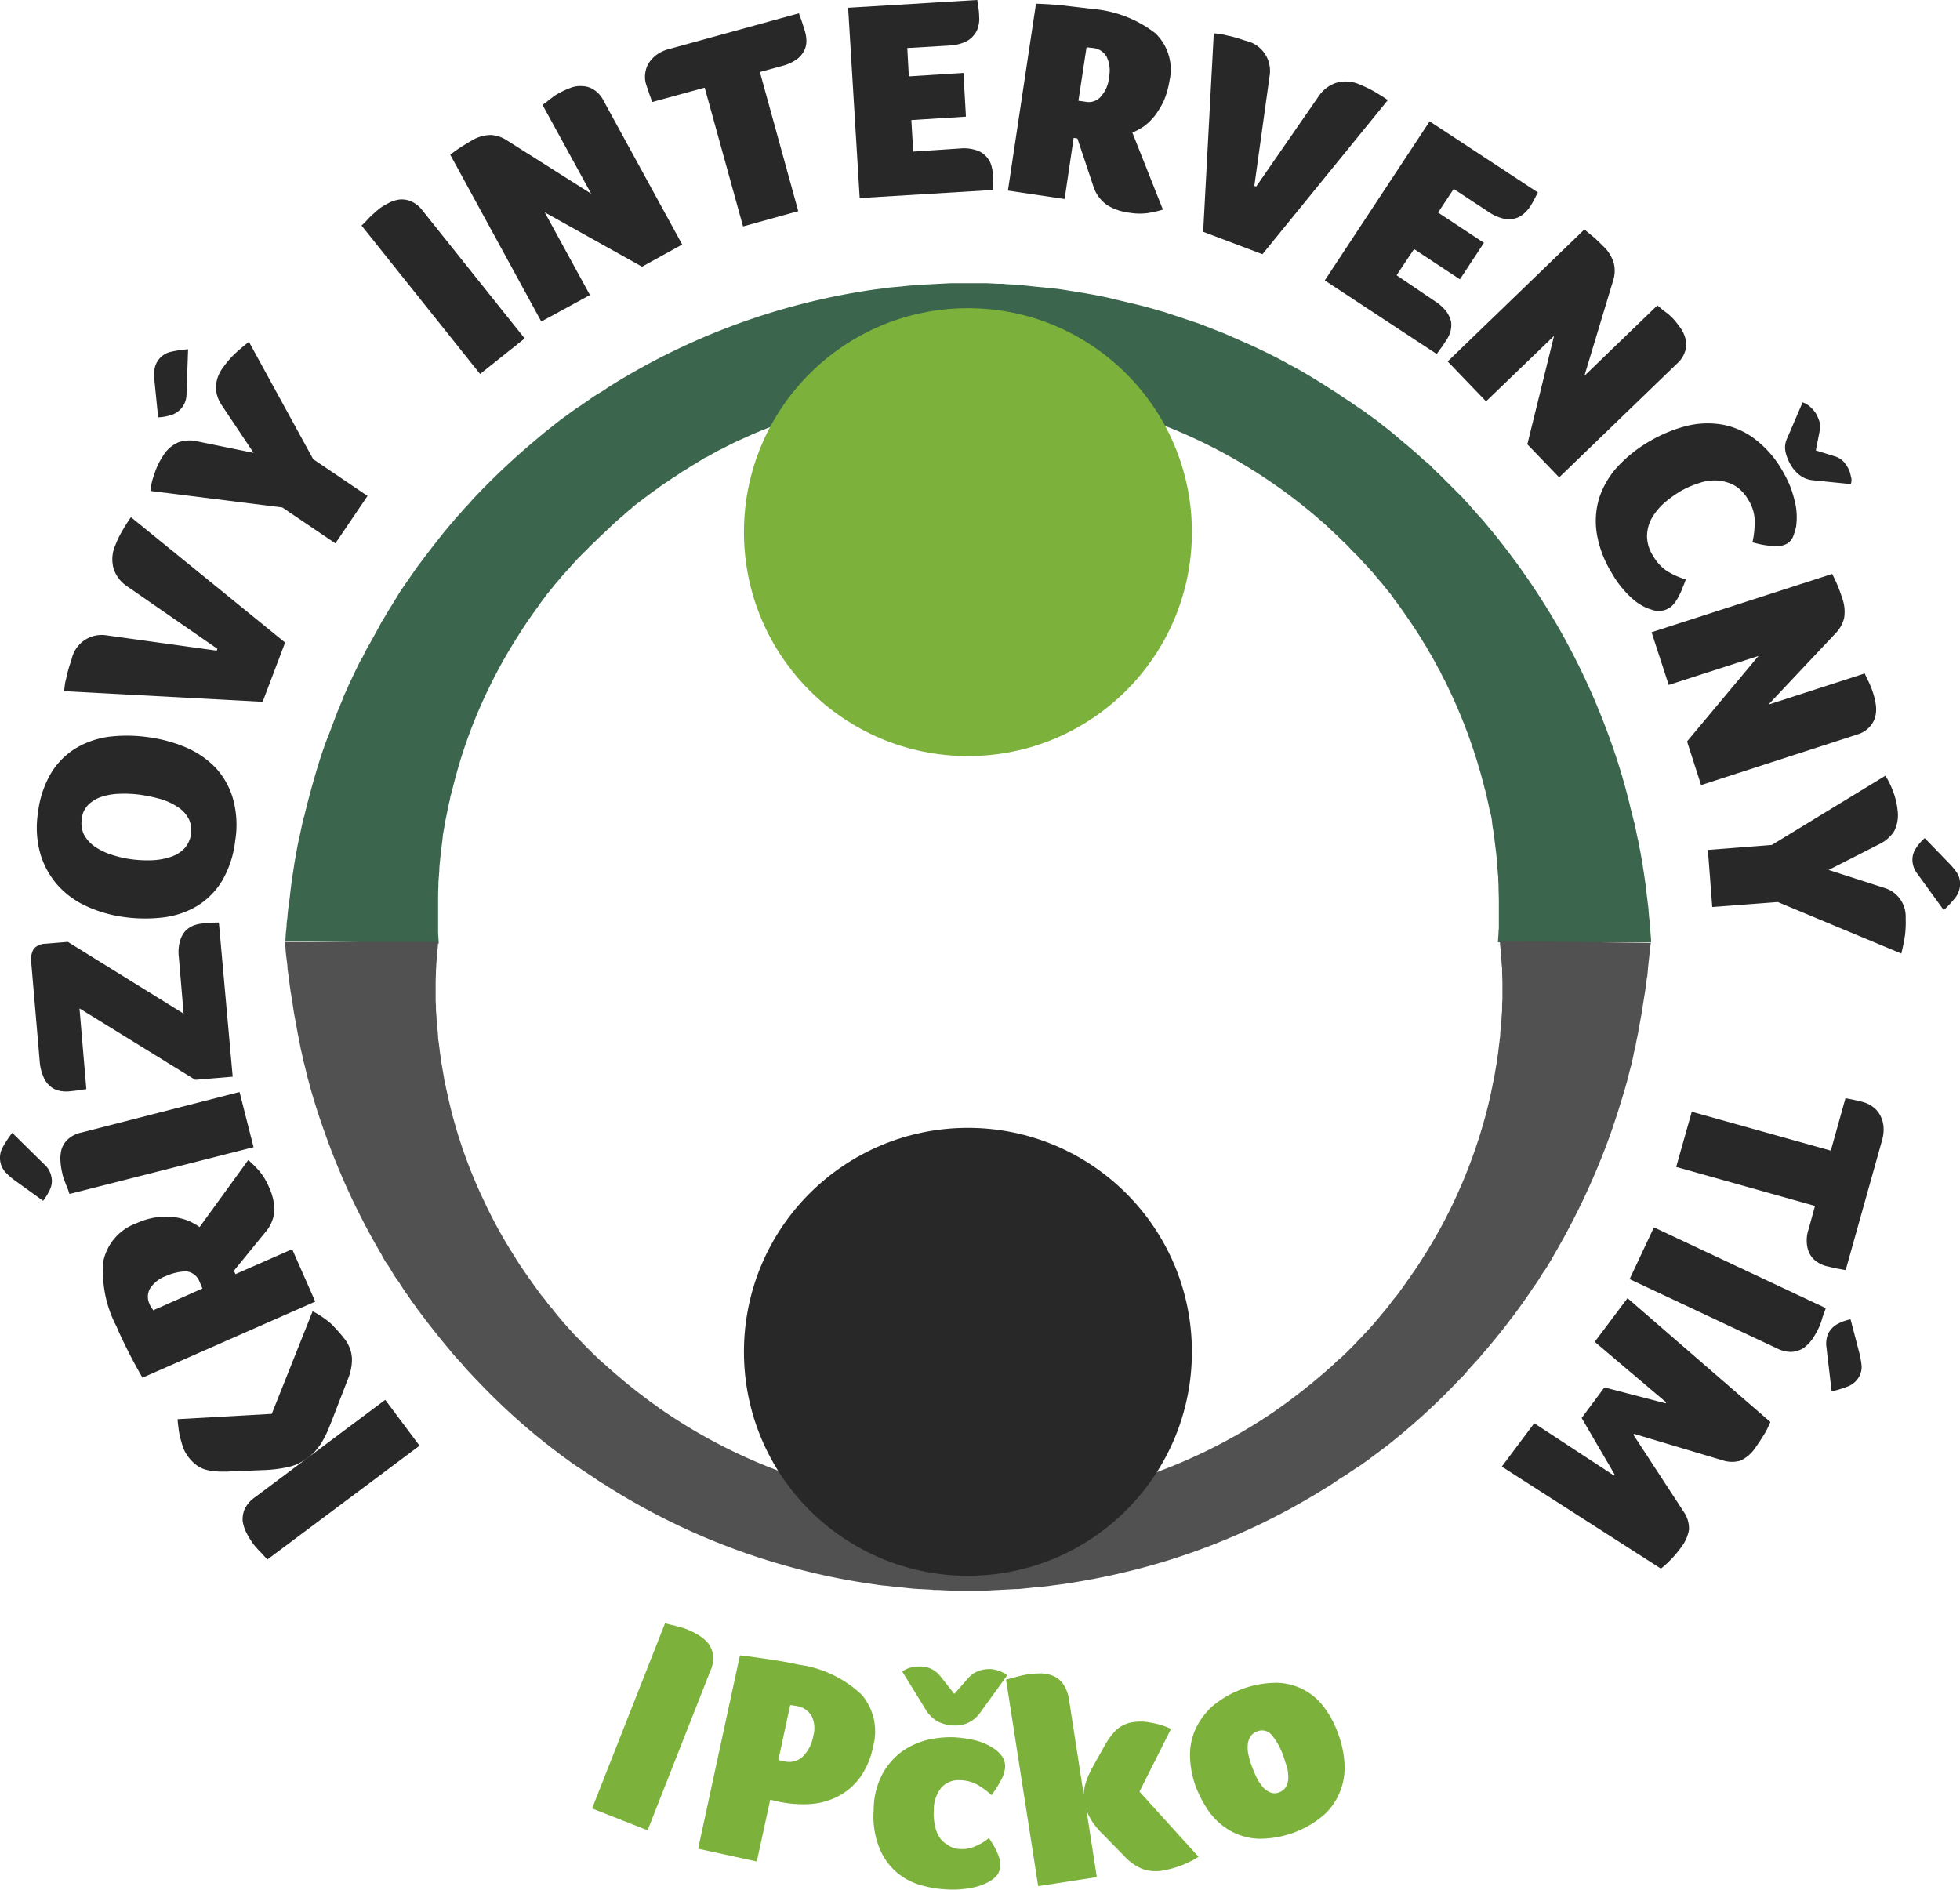 <?xml version="1.0" encoding="UTF-8"?> <svg xmlns="http://www.w3.org/2000/svg" width="82.968" height="80" viewBox="0 0 82.968 80"><g transform="translate(-435.804 -447.1)"><g transform="translate(447.872 459.077)"><g transform="translate(0 0)"><path d="M527.3,565.663s0-.079.013-.224a2.423,2.423,0,0,1,.026-.277c0-.053.013-.119.013-.185a1.8,1.8,0,0,1,.026-.251c.013-.092.013-.185.026-.277,0-.053.013-.092.013-.145a107.153,107.153,0,0,1,.026-.158c.026-.2.053-.423.079-.66s.066-.489.106-.766c.026-.132.04-.277.066-.423.013-.066.026-.145.04-.224s.026-.145.04-.224c.026-.145.053-.3.092-.462s.066-.317.106-.489c.013-.079.04-.172.053-.251s.04-.172.066-.251.04-.172.066-.264.04-.172.066-.264c.185-.713.4-1.492.673-2.3.04-.106.066-.2.106-.3s.079-.211.119-.3l.119-.317.119-.317.119-.317c.04-.106.092-.211.132-.317s.092-.211.132-.33.092-.211.145-.33.092-.224.145-.33.106-.224.158-.33.106-.224.159-.33.106-.224.172-.33.119-.224.172-.33.119-.224.185-.33c.119-.224.251-.449.37-.673.026-.053.066-.119.092-.172s.066-.119.106-.172c.066-.119.132-.224.2-.343s.145-.224.211-.343.145-.224.211-.343.145-.224.224-.343c.04-.053.079-.119.119-.172s.079-.119.119-.172c.079-.119.158-.224.238-.343s.159-.224.251-.343c.33-.449.687-.9,1.043-1.347.092-.106.185-.224.277-.33a1.969,1.969,0,0,0,.145-.172c.053-.053.092-.106.145-.158l.29-.33c.106-.106.2-.211.3-.33a30.128,30.128,0,0,1,2.654-2.509c.238-.2.475-.4.726-.594l.37-.291c.132-.092.251-.185.383-.277.066-.053.132-.092.2-.145s.132-.092.2-.132l.4-.277c.132-.092.264-.185.4-.264s.277-.172.409-.264a28.8,28.8,0,0,1,11.211-4.133c.172-.026.343-.04.5-.066s.343-.04.515-.053c.079-.013.172-.013.251-.026l.251-.026.515-.04.515-.026c.079,0,.172-.013.251-.013l.251-.013.251-.013h1.505l.264.013.264.013h.132a.45.45,0,0,1,.132.013l.515.026a1.621,1.621,0,0,1,.251.026l.251.026.251.026c.079.013.172.013.251.026.172.013.343.04.515.053s.343.04.5.066c.673.106,1.347.211,2.007.37s1.32.3,1.968.5l.238.066.238.079.475.159.475.158.238.079.238.092.238.092c.079.026.158.066.238.092.159.066.317.119.462.185l.911.4c.3.132.594.277.9.423.145.079.29.145.436.224.079.04.145.079.224.119s.145.079.211.119c.581.3,1.136.647,1.677.99.132.092.277.172.409.264s.264.185.4.264l.4.277c.066.04.132.092.2.132a1.893,1.893,0,0,1,.2.145c.132.092.251.185.383.277a2.251,2.251,0,0,1,.185.145l.185.145c.251.185.489.4.726.594.119.106.238.2.357.3a1.669,1.669,0,0,0,.172.145c.053.053.119.106.172.158.119.106.224.211.343.3s.224.211.33.317a2.024,2.024,0,0,0,.172.159l.158.158.317.317.317.317.159.159a1.584,1.584,0,0,1,.145.158c.106.106.2.211.3.33l.291.33c.053.053.092.106.145.159a1.989,1.989,0,0,1,.145.172c.092.106.185.224.277.33.37.449.713.9,1.043,1.347a30.643,30.643,0,0,1,1.769,2.72,29.864,29.864,0,0,1,2.351,5.2c.277.805.5,1.585.673,2.3.026.092.04.185.066.264s.04.172.066.264.04.172.066.251.04.172.053.251c.04.172.066.33.106.489s.053.317.092.462c.013.079.026.145.04.224s.026.145.04.224c.026.145.04.29.066.423.04.277.079.528.106.766s.053.462.079.66a2.375,2.375,0,0,1,.026.29c.013.092.013.185.026.264s.013.158.026.238.013.145.013.2c.013.132.013.238.026.317.013.172.013.264.013.264h-6.484s0-.066.013-.2c0-.066.013-.145.013-.251,0-.053.013-.106.013-.158v-1.149c0-.185-.013-.4-.013-.607,0-.106-.013-.224-.013-.33a.754.754,0,0,0-.013-.172c0-.053-.013-.119-.013-.185a3.469,3.469,0,0,1-.026-.37l-.04-.4c-.013-.066-.013-.132-.026-.2s-.013-.132-.026-.211-.013-.145-.026-.211-.013-.145-.026-.211c-.026-.145-.053-.291-.066-.449s-.053-.3-.092-.462-.066-.317-.106-.475c-.013-.079-.04-.159-.053-.238s-.04-.158-.066-.251a22.2,22.2,0,0,0-1.571-4.318c-.026-.053-.04-.092-.066-.145s-.053-.092-.079-.145c-.053-.092-.092-.185-.145-.291s-.106-.185-.159-.291-.106-.2-.158-.29a3.336,3.336,0,0,0-.172-.291c-.026-.053-.053-.092-.079-.145a.893.893,0,0,0-.092-.145c-.053-.092-.119-.2-.172-.29s-.119-.185-.185-.291q-.376-.574-.792-1.149c-.066-.092-.145-.185-.211-.29-.04-.053-.066-.092-.106-.145s-.079-.092-.119-.145c-.079-.092-.145-.185-.224-.277l-.238-.277c-.04-.053-.079-.092-.119-.145a1.187,1.187,0,0,0-.119-.132c-.079-.092-.159-.185-.251-.277s-.172-.185-.251-.277a1.247,1.247,0,0,0-.132-.132l-.132-.132c-.092-.092-.172-.185-.264-.277s-.185-.172-.277-.264l-.132-.132c-.053-.04-.092-.092-.145-.132-.092-.092-.185-.172-.277-.264a22.692,22.692,0,0,0-2.482-1.941,22.268,22.268,0,0,0-5.942-2.852c-.541-.172-1.083-.317-1.637-.436-.145-.026-.277-.066-.423-.092l-.423-.079-.423-.079c-.145-.026-.277-.053-.423-.066-.568-.092-1.136-.145-1.7-.2l-.436-.026h-.211l-.211-.013-.211-.013h-1.307l-.211.013-.211.013a1.138,1.138,0,0,0-.211.013l-.436.026c-.066,0-.145.013-.211.013l-.211.026-.211.013c-.066.013-.145.013-.211.026-.145.013-.291.04-.423.053s-.277.04-.423.066-.277.04-.423.066-.277.04-.423.079l-.423.079c-.145.026-.277.066-.423.092-.555.132-1.1.277-1.637.436l-.2.066-.2.066c-.132.04-.264.092-.4.132s-.264.092-.4.145l-.2.079-.2.079-.2.079-.2.079c-.132.053-.251.106-.383.158-.251.119-.5.224-.753.343s-.489.251-.74.37l-.357.2a1.21,1.21,0,0,1-.185.092l-.172.106-.172.106c-.053.04-.119.066-.172.106-.119.066-.224.145-.343.211s-.224.145-.343.224a1.2,1.2,0,0,1-.172.106,1.927,1.927,0,0,1-.172.119c-.106.079-.224.145-.33.224s-.211.159-.33.238l-.317.238-.158.119-.158.119a2.785,2.785,0,0,0-.3.251,1.406,1.406,0,0,0-.145.119.693.693,0,0,0-.145.132c-.2.158-.4.343-.581.515-.092.092-.185.172-.277.264-.053.04-.092.092-.145.132l-.132.132c-.092.092-.185.172-.277.264s-.172.185-.264.264l-.132.132a1.242,1.242,0,0,1-.132.132c-.079.092-.172.185-.251.277s-.158.185-.251.277a1.192,1.192,0,0,1-.119.132c-.04.053-.079.092-.119.145l-.238.277c-.079.092-.145.185-.224.277-.04.053-.079.092-.119.145s-.066.092-.106.145c-.066.092-.145.185-.211.291-.277.383-.555.766-.792,1.149a21.533,21.533,0,0,0-1.307,2.3,21.087,21.087,0,0,0-1.571,4.318c-.026.079-.04.158-.066.251a1.539,1.539,0,0,0-.053.238c-.04.158-.079.317-.106.475s-.066.3-.092.462-.053.3-.079.449a1.158,1.158,0,0,0-.026.211c-.013.066-.013.145-.026.211s-.013.132-.026.211-.013.132-.026.2l-.04.4c-.013.132-.026.251-.026.37,0,.066-.013.119-.013.185s-.013.119-.013.172a2.863,2.863,0,0,0-.013.33c-.013.211-.013.423-.013.607v1.294c0,.119.013.211.013.277.013.158.013.238.013.238Z" transform="translate(-527.287 -537.8)" fill="#3b664d"></path><path d="M585.011,748.879s-.04.33-.106.951c-.013.092-.013.185-.026.277,0,.053-.013.092-.013.145a.168.168,0,0,1-.013.079c0,.026-.013.053-.013.079-.026.2-.053.423-.092.66s-.079.489-.119.766c-.026.132-.053.277-.079.423-.013.066-.026.145-.04.224s-.026.145-.04.224c-.026.145-.066.3-.092.462s-.079.317-.106.489c-.013.079-.04.172-.053.251s-.04.172-.066.251c-.04.172-.092.343-.132.528-.2.713-.436,1.479-.713,2.271a30.43,30.43,0,0,1-2.4,5.137c-.026.053-.066.106-.092.172a1.972,1.972,0,0,0-.106.172c-.066.106-.132.224-.211.33s-.145.224-.211.33-.145.224-.224.33-.145.224-.224.33a2824.912,2824.912,0,0,0-.238.343c-.079.106-.158.224-.238.33s-.158.224-.251.33c-.33.449-.687.885-1.056,1.32-.092.106-.185.211-.277.33-.053.053-.092.106-.145.159s-.092.106-.145.158c-.092.106-.2.211-.29.33s-.2.211-.3.317a27.653,27.653,0,0,1-2.641,2.456c-.238.2-.475.383-.726.568-.119.092-.251.185-.37.277s-.251.185-.383.277a1.717,1.717,0,0,1-.2.132c-.066.04-.132.092-.2.132-.132.092-.264.185-.4.264s-.264.172-.4.264-.264.172-.4.251a28.51,28.51,0,0,1-7.131,3.182,30.01,30.01,0,0,1-3.922.845c-.172.026-.33.04-.5.066s-.33.04-.5.053c-.079.013-.172.013-.251.026l-.251.026-.251.026a1.594,1.594,0,0,1-.251.013l-.5.026c-.079,0-.172.013-.251.013l-.251.013-.251.013h-1.492l-.264-.013-.264-.013h-.132a.494.494,0,0,1-.132-.013l-.5-.026c-.079,0-.172-.013-.251-.013l-.251-.026-.251-.026c-.079-.013-.172-.013-.251-.026-.172-.013-.33-.04-.5-.053s-.33-.04-.5-.066a28,28,0,0,1-3.922-.845A28.509,28.509,0,0,1,541.025,772c-.132-.079-.264-.172-.4-.251s-.264-.172-.4-.264-.264-.172-.4-.264c-.066-.04-.132-.092-.2-.132s-.132-.092-.2-.132c-.132-.092-.251-.185-.383-.277s-.251-.185-.37-.277c-.251-.185-.489-.383-.726-.568a27.653,27.653,0,0,1-2.641-2.456c-.106-.106-.2-.211-.3-.317s-.2-.211-.291-.33c-.053-.053-.092-.106-.145-.158s-.092-.106-.145-.159c-.092-.106-.185-.211-.277-.33-.37-.436-.726-.885-1.056-1.32-.079-.106-.172-.224-.251-.33s-.158-.224-.238-.33a1.925,1.925,0,0,1-.119-.172c-.04-.053-.079-.119-.119-.172-.079-.106-.158-.224-.224-.33s-.145-.224-.224-.33-.145-.224-.211-.33a2.815,2.815,0,0,0-.211-.33,1.948,1.948,0,0,1-.106-.172.712.712,0,0,1-.092-.172,29.431,29.431,0,0,1-2.4-5.137c-.29-.805-.528-1.558-.713-2.271-.053-.172-.092-.357-.132-.528-.026-.092-.04-.172-.066-.251s-.04-.172-.053-.251c-.04-.172-.079-.33-.106-.489s-.066-.317-.092-.462c-.013-.079-.026-.145-.04-.224s-.026-.145-.04-.224c-.026-.145-.053-.277-.079-.423-.04-.277-.079-.528-.119-.766s-.066-.462-.092-.66c-.013-.106-.026-.2-.04-.291a1.978,1.978,0,0,1-.026-.264c-.013-.158-.04-.317-.053-.436s-.026-.238-.026-.317c-.013-.172-.026-.264-.026-.264h6.484s0,.066-.013.2a2.319,2.319,0,0,1-.026.251c0,.053-.013.106-.013.158s-.013.119-.013.185-.013.132-.013.211-.013.145-.013.224c0,.158-.013.33-.013.528v.607a2.765,2.765,0,0,0,.013.33v.172c0,.066.013.119.013.185.013.119.013.251.026.383l.04.4c0,.066.013.132.013.211s.013.132.026.211.013.145.026.211.013.145.026.224c.026.145.04.291.066.449s.053.3.079.462l.04.238a1.53,1.53,0,0,0,.053.238,2.14,2.14,0,0,0,.053.251c.013.079.04.172.053.251a20.69,20.69,0,0,0,1.519,4.384,19.872,19.872,0,0,0,1.294,2.351c.238.4.515.779.792,1.175.066.092.145.2.211.29.04.053.066.092.106.145s.079.092.119.145c.079.092.145.2.224.291s.158.185.238.291c.04.053.079.092.119.145s.079.092.119.145c.079.092.159.185.251.291s.172.185.251.277a1.317,1.317,0,0,0,.132.145l.132.132c.092.092.172.185.264.277l.277.277.132.132c.053.04.092.092.145.132a2.763,2.763,0,0,0,.291.264,23.779,23.779,0,0,0,2.509,1.994,22.851,22.851,0,0,0,6.035,2.931c.541.172,1.109.317,1.664.449s1.136.238,1.717.33c.145.026.29.04.436.066s.291.04.436.053c.066.013.145.013.211.026l.224.026.224.026c.079,0,.145.013.224.013l.436.026a.257.257,0,0,1,.106.013h.106l.211.013.211.013h.224l.449.013h.66l.224-.013.224-.013a1.284,1.284,0,0,0,.224-.013l.436-.026c.079,0,.145-.013.224-.013l.224-.026.224-.026c.079-.013.145-.013.211-.026.145-.013.291-.04.436-.053s.291-.04.436-.066c.581-.092,1.149-.2,1.717-.33s1.122-.277,1.664-.449a22.851,22.851,0,0,0,6.035-2.931,25.21,25.21,0,0,0,2.509-1.994,2.763,2.763,0,0,1,.291-.264c.053-.04.092-.092.145-.132l.132-.132.277-.277c.092-.092.172-.185.264-.277l.132-.132a1.322,1.322,0,0,1,.132-.145c.079-.092.172-.185.251-.277s.158-.185.251-.291c.04-.053.079-.092.119-.145s.079-.092.119-.145c.079-.092.158-.185.238-.291s.145-.2.224-.291c.04-.053.079-.092.119-.145s.066-.092.106-.145c.066-.092.145-.2.211-.291.277-.4.555-.779.792-1.175a20.771,20.771,0,0,0,1.294-2.35,21.733,21.733,0,0,0,1.519-4.384c.013-.079.04-.172.053-.251s.04-.172.053-.251a1.538,1.538,0,0,1,.053-.238l.04-.238c.026-.158.053-.317.079-.462s.04-.3.066-.449c.013-.079.013-.145.026-.224s.013-.145.026-.211.013-.145.026-.211.013-.132.013-.211l.04-.4c.013-.132.013-.251.026-.383,0-.066.013-.119.013-.185v-.172c0-.119.013-.224.013-.33v-.607c0-.185-.013-.37-.013-.528v-.106a.291.291,0,0,0-.013-.106c0-.066-.013-.132-.013-.2s-.013-.119-.013-.172v-.092a.225.225,0,0,0-.013-.092c-.013-.119-.013-.211-.026-.277-.013-.158-.013-.238-.013-.238Z" transform="translate(-527.2 -720.938)" fill="#515151"></path><circle cx="9.481" cy="9.481" r="9.481" transform="translate(19.424 1.07)" fill="#7cb23c"></circle><circle cx="9.481" cy="9.481" r="9.481" transform="translate(19.424 35.772)" fill="#282828"></circle></g></g><g transform="translate(435.804 447.1)"><path d="M499.236,872.122c-.079.2-.145.37-.211.515a4.277,4.277,0,0,1-.224.423,2.494,2.494,0,0,1-.264.357,3.065,3.065,0,0,1-.37.317,2.011,2.011,0,0,1-.819.37,5.65,5.65,0,0,1-1,.119l-1.585.066c-.172,0-.33,0-.475-.013a2.178,2.178,0,0,1-.423-.079,1.179,1.179,0,0,1-.383-.2,1.774,1.774,0,0,1-.343-.357,1.53,1.53,0,0,1-.238-.489,4.939,4.939,0,0,1-.132-.515c-.026-.185-.053-.383-.066-.568l3.988-.224,1.73-4.344a3.869,3.869,0,0,1,.766.515,6.475,6.475,0,0,1,.568.634,1.458,1.458,0,0,1,.33.845,2.147,2.147,0,0,1-.132.779Zm2.258-.872,1.453,1.941-6.444,4.82c-.079-.092-.158-.172-.238-.264-.066-.066-.145-.145-.211-.224a2.016,2.016,0,0,1-.172-.211,3.465,3.465,0,0,1-.264-.436,1.63,1.63,0,0,1-.158-.489,1.114,1.114,0,0,1,.079-.5,1.246,1.246,0,0,1,.409-.489Z" transform="translate(-485.187 -811.987)" fill="#282828"></path><path d="M470.115,821.681a3.12,3.12,0,0,1,.832-.251,2.8,2.8,0,0,1,.739-.013,2.477,2.477,0,0,1,.634.158,2.647,2.647,0,0,1,.475.264l2.06-2.839a5.076,5.076,0,0,1,.462.462,2.672,2.672,0,0,1,.409.673,2.5,2.5,0,0,1,.238.964,1.539,1.539,0,0,1-.317.872l-1.4,1.717.066.145,2.4-1.056.977,2.218-7.315,3.222c-.211-.37-.423-.753-.621-1.149s-.357-.726-.475-1.017a4.976,4.976,0,0,1-.555-2.786A2.182,2.182,0,0,1,470.115,821.681Zm1.254,2.232a1.358,1.358,0,0,0-.673.528.714.714,0,0,0-.013.673.213.213,0,0,0,.053.092l.04.079a.277.277,0,0,1,.053.079l2.086-.924-.119-.277a.679.679,0,0,0-.581-.449A2.306,2.306,0,0,0,471.37,823.912Z" transform="translate(-464.345 -769.891)" fill="#282828"></path><path d="M437.678,800.264a.9.9,0,0,1,.29.475.833.833,0,0,1-.04.568,2.419,2.419,0,0,1-.3.5l-1.281-.924a3.3,3.3,0,0,1-.317-.291.882.882,0,0,1-.2-.383.92.92,0,0,1,.092-.673,4.8,4.8,0,0,1,.4-.607Zm8.266-3.064.594,2.337-7.791,1.981c-.04-.119-.079-.224-.119-.33a2.384,2.384,0,0,1-.106-.277,1.18,1.18,0,0,1-.079-.264,2.852,2.852,0,0,1-.079-.5,1.583,1.583,0,0,1,.04-.5.949.949,0,0,1,.264-.436,1.213,1.213,0,0,1,.568-.291Z" transform="translate(-435.804 -750.97)" fill="#282828"></path><path d="M454.364,749.423l-1.585.132-4.9-3.024.29,3.42c-.132.013-.251.04-.37.053s-.224.026-.37.04a1.337,1.337,0,0,1-.4-.026.863.863,0,0,1-.383-.185,1.032,1.032,0,0,1-.291-.4,2.022,2.022,0,0,1-.158-.634l-.357-4.173a.906.906,0,0,1,.106-.621.678.678,0,0,1,.489-.211l.951-.079,4.9,3.037-.2-2.377a1.772,1.772,0,0,1,.04-.673,1.126,1.126,0,0,1,.224-.436,1,1,0,0,1,.343-.238,1.437,1.437,0,0,1,.4-.092c.132-.013.251-.013.343-.026s.211-.013.343-.013Z" transform="translate(-444.514 -703.84)" fill="#282828"></path><path d="M452.312,683a6.248,6.248,0,0,1,1.624.436,3.852,3.852,0,0,1,1.254.858,3.242,3.242,0,0,1,.74,1.32,4.138,4.138,0,0,1,.092,1.783,4.322,4.322,0,0,1-.555,1.69,3.194,3.194,0,0,1-1.043,1.056,3.66,3.66,0,0,1-1.426.489,6.5,6.5,0,0,1-1.677-.013,5.546,5.546,0,0,1-1.571-.449,3.666,3.666,0,0,1-1.228-.885,3.5,3.5,0,0,1-.74-1.32,4.079,4.079,0,0,1-.106-1.769,4.268,4.268,0,0,1,.541-1.651,3.158,3.158,0,0,1,1.03-1.056,3.69,3.69,0,0,1,1.4-.5A6.4,6.4,0,0,1,452.312,683ZM452,685.441a5.016,5.016,0,0,0-.885-.04,2.646,2.646,0,0,0-.766.132,1.466,1.466,0,0,0-.555.343.953.953,0,0,0-.264.581,1.14,1.14,0,0,0,.092.673,1.47,1.47,0,0,0,.449.5,2.662,2.662,0,0,0,.7.343,4.518,4.518,0,0,0,.858.2,5.171,5.171,0,0,0,.9.04,2.819,2.819,0,0,0,.779-.145,1.391,1.391,0,0,0,.568-.357,1.128,1.128,0,0,0,.277-.607,1.1,1.1,0,0,0-.106-.66,1.353,1.353,0,0,0-.462-.489,2.731,2.731,0,0,0-.713-.33A7.183,7.183,0,0,0,452,685.441Z" transform="translate(-446.067 -651.795)" fill="#282828"></path><path d="M465.749,618.208l-.951,2.509-8.4-.449c0-.066.013-.145.026-.264s.053-.238.079-.37.066-.264.106-.4.079-.238.106-.33a1.3,1.3,0,0,1,1.479-1l4.661.647.026-.079-3.816-2.641a1.435,1.435,0,0,1-.568-.726,1.453,1.453,0,0,1,.066-1.017,3.87,3.87,0,0,1,.277-.581c.106-.185.238-.4.383-.607Z" transform="translate(-453.68 -591.006)" fill="#282828"></path><path d="M490.893,561.665l2.3,1.558-1.36,2.007-2.245-1.519-5.586-.7a3.06,3.06,0,0,1,.185-.766,3.027,3.027,0,0,1,.33-.687,1.431,1.431,0,0,1,.673-.607,1.446,1.446,0,0,1,.792-.04l2.39.489-1.36-2.034a1.438,1.438,0,0,1-.238-.726,1.475,1.475,0,0,1,.317-.872,4.053,4.053,0,0,1,.462-.541,8.139,8.139,0,0,1,.621-.528Zm-5.361-2.76a.927.927,0,0,1-.621.885,2.151,2.151,0,0,1-.581.106l-.158-1.571a2.262,2.262,0,0,1,0-.423.848.848,0,0,1,.145-.4.871.871,0,0,1,.568-.383,4.42,4.42,0,0,1,.713-.106Z" transform="translate(-477.636 -542.227)" fill="#282828"></path><path d="M558.606,516.91l-1.888,1.505L551.7,512.13a2.249,2.249,0,0,0,.251-.251c.066-.066.132-.145.211-.211s.145-.132.211-.185a1.951,1.951,0,0,1,.423-.277,1.381,1.381,0,0,1,.475-.172,1.014,1.014,0,0,1,.515.066,1.231,1.231,0,0,1,.5.4Z" transform="translate(-536.396 -502.582)" fill="#282828"></path><path d="M586.069,479.234l-2.06-3.763a1.756,1.756,0,0,0,.251-.185c.066-.053.145-.106.224-.172a2.3,2.3,0,0,1,.238-.145,3.744,3.744,0,0,1,.462-.211,1.113,1.113,0,0,1,.5-.079.955.955,0,0,1,.489.145,1.163,1.163,0,0,1,.423.475l3.328,6.087-1.7.938-4.12-2.3,1.915,3.5-2.06,1.122-3.856-7.065c.092-.066.211-.158.37-.264s.33-.211.515-.317a1.591,1.591,0,0,1,.845-.251,1.386,1.386,0,0,1,.687.238Z" transform="translate(-561.046 -471.034)" fill="#282828"></path><path d="M645.09,454.543l-2.218.607c-.053-.145-.106-.277-.145-.4s-.079-.224-.119-.357a1.032,1.032,0,0,1-.04-.409,1.191,1.191,0,0,1,.119-.423,1.461,1.461,0,0,1,.33-.383,1.556,1.556,0,0,1,.594-.277l5.467-1.505c.053.145.106.29.145.409s.079.251.119.383a1.393,1.393,0,0,1,.053.409.847.847,0,0,1-.106.4,1,1,0,0,1-.317.357,1.83,1.83,0,0,1-.581.264l-.964.264,1.624,5.889-2.337.647Z" transform="translate(-615.26 -450.832)" fill="#282828"></path><path d="M712.427,453.386a1.709,1.709,0,0,1,.673.066.95.95,0,0,1,.423.251,1.018,1.018,0,0,1,.224.357,2.041,2.041,0,0,1,.079.409,3.242,3.242,0,0,1,.013.33v.343l-5.652.343-.489-8.055,5.467-.33c.026.158.04.29.053.37a2.428,2.428,0,0,1,.026.343,1.083,1.083,0,0,1-.04.409.817.817,0,0,1-.185.37.981.981,0,0,1-.383.291,1.871,1.871,0,0,1-.634.145l-1.8.106.066,1.2,2.311-.145.106,1.849-2.311.145.079,1.334Z" transform="translate(-671.796 -447.1)" fill="#282828"></path><path d="M765.74,451.562a3.749,3.749,0,0,1-.238.845,3.67,3.67,0,0,1-.383.634,2.452,2.452,0,0,1-.462.449,2.56,2.56,0,0,1-.489.264l1.294,3.262a4.454,4.454,0,0,1-.634.145,2.6,2.6,0,0,1-.779-.013,2.294,2.294,0,0,1-.938-.317,1.545,1.545,0,0,1-.568-.726l-.7-2.1-.159-.026-.383,2.588-2.4-.357,1.188-7.91c.423.013.858.04,1.294.092s.806.092,1.109.132a4.978,4.978,0,0,1,2.654,1.03A2.132,2.132,0,0,1,765.74,451.562Zm-2.562-.145a1.354,1.354,0,0,0-.092-.858.741.741,0,0,0-.568-.383c-.04,0-.079-.013-.106-.013a.225.225,0,0,1-.092-.013h-.092l-.343,2.258.29.04a.676.676,0,0,0,.687-.251A1.358,1.358,0,0,0,763.178,451.416Z" transform="translate(-716.235 -448.142)" fill="#282828"></path><path d="M824.009,467.149,821.5,466.2l.449-8.4c.066,0,.145.013.264.026s.238.053.37.079.264.066.4.106.238.079.33.106a1.3,1.3,0,0,1,1,1.479l-.647,4.661.079.026,2.641-3.816a1.435,1.435,0,0,1,.726-.568,1.454,1.454,0,0,1,1.017.066,5.8,5.8,0,0,1,.581.277c.185.106.4.238.607.383Z" transform="translate(-770.569 -456.387)" fill="#282828"></path><path d="M865.148,493.606a1.9,1.9,0,0,1,.5.449,1.2,1.2,0,0,1,.2.449,1.125,1.125,0,0,1-.04.423,1.385,1.385,0,0,1-.185.37c-.079.119-.132.211-.185.277s-.119.158-.2.277l-4.741-3.116L864.937,486l4.582,3.011c-.079.145-.132.251-.172.33s-.106.185-.172.29a1.516,1.516,0,0,1-.277.3.888.888,0,0,1-.37.185.964.964,0,0,1-.475,0,1.87,1.87,0,0,1-.594-.264l-1.505-.99-.66,1,1.941,1.281-1.017,1.545-1.941-1.281-.74,1.109Z" transform="translate(-804.419 -480.863)" fill="#282828"></path><path d="M905.684,526.893l3.09-2.984.238.2c.066.053.145.106.224.172s.145.132.2.185q.158.178.317.4a1.325,1.325,0,0,1,.211.462.98.98,0,0,1-.013.515,1.139,1.139,0,0,1-.343.528l-4.992,4.82-1.347-1.4L904.4,525.2l-2.879,2.773-1.624-1.69,5.784-5.586c.092.066.211.172.357.291s.291.264.436.409a1.59,1.59,0,0,1,.462.753,1.376,1.376,0,0,1-.04.726Z" transform="translate(-838.616 -510.981)" fill="#282828"></path><path d="M949.734,584.868a1.573,1.573,0,0,1-.277-.106,2.392,2.392,0,0,1-.4-.251,3.794,3.794,0,0,1-.475-.462,4.312,4.312,0,0,1-.515-.726,4.629,4.629,0,0,1-.634-1.677,3.348,3.348,0,0,1,.106-1.505,3.666,3.666,0,0,1,.766-1.307,5.783,5.783,0,0,1,1.334-1.07,6.145,6.145,0,0,1,1.571-.66,3.716,3.716,0,0,1,1.519-.066,3.24,3.24,0,0,1,1.386.607,4.409,4.409,0,0,1,1.175,1.347,5.021,5.021,0,0,1,.37.766,5.694,5.694,0,0,1,.185.66,2.769,2.769,0,0,1,.053.541,3.125,3.125,0,0,1-.026.4,3.217,3.217,0,0,1-.119.4.629.629,0,0,1-.277.33.971.971,0,0,1-.594.092,3.715,3.715,0,0,1-.858-.158,3.848,3.848,0,0,0,.092-.977,1.73,1.73,0,0,0-.277-.832,1.642,1.642,0,0,0-.594-.607,1.812,1.812,0,0,0-.726-.2,2.039,2.039,0,0,0-.779.119,3.828,3.828,0,0,0-.753.33,4.866,4.866,0,0,0-.726.528,2.646,2.646,0,0,0-.515.647,1.614,1.614,0,0,0-.185.74,1.551,1.551,0,0,0,.251.819,1.912,1.912,0,0,0,.568.634,3.162,3.162,0,0,0,.819.37,2.467,2.467,0,0,1-.119.317,2.108,2.108,0,0,1-.158.357,1.687,1.687,0,0,1-.2.33.791.791,0,0,1-.251.224A.842.842,0,0,1,949.734,584.868Zm6.972-6.734.805.251a.923.923,0,0,1,.317.172,1.184,1.184,0,0,1,.2.251,1.1,1.1,0,0,1,.158.409.5.5,0,0,1,0,.343L956.6,579.4a1.09,1.09,0,0,1-.568-.211,1.5,1.5,0,0,1-.4-.462,1.842,1.842,0,0,1-.211-.541.911.911,0,0,1,.079-.581l.647-1.505a.908.908,0,0,1,.3.172,1.408,1.408,0,0,1,.264.3,1.913,1.913,0,0,1,.145.33.847.847,0,0,1,.013.409Z" transform="translate(-879.841 -559.066)" fill="#282828"></path><path d="M970.152,636.633l4.08-1.32a2.829,2.829,0,0,0,.132.29,2.57,2.57,0,0,1,.119.264c.04.092.066.172.092.251a2.931,2.931,0,0,1,.119.489,1.355,1.355,0,0,1-.013.515,1.06,1.06,0,0,1-.238.449,1.149,1.149,0,0,1-.541.33l-6.6,2.139-.594-1.849,3.024-3.618-3.8,1.228-.726-2.232,7.646-2.469c.053.106.119.238.2.423a5.678,5.678,0,0,1,.211.568,1.674,1.674,0,0,1,.092.885,1.4,1.4,0,0,1-.357.634Z" transform="translate(-895.294 -606.803)" fill="#282828"></path><path d="M986.258,701.148l-2.773.211-.185-2.417,2.707-.211,4.807-2.932a3.588,3.588,0,0,1,.343.713,3.078,3.078,0,0,1,.172.74,1.514,1.514,0,0,1-.145.9,1.558,1.558,0,0,1-.594.528l-2.179,1.109,2.337.753a1.263,1.263,0,0,1,.924,1.281,4.51,4.51,0,0,1-.026.713q-.06.4-.158.792Zm5.916-1.188a.978.978,0,0,1-.211-.515.871.871,0,0,1,.132-.555,2.086,2.086,0,0,1,.383-.449l1.1,1.136a3.212,3.212,0,0,1,.264.33.835.835,0,0,1,.132.409.945.945,0,0,1-.2.647,4.722,4.722,0,0,1-.489.528Z" transform="translate(-911.004 -662.959)" fill="#282828"></path><path d="M979.736,801.418l.621-2.218c.158.026.29.053.409.079s.238.053.37.092a1.214,1.214,0,0,1,.37.185,1.045,1.045,0,0,1,.3.33,1.262,1.262,0,0,1,.158.475,1.658,1.658,0,0,1-.066.647l-1.532,5.467q-.238-.04-.436-.079c-.132-.026-.264-.066-.4-.092a1.343,1.343,0,0,1-.37-.172.915.915,0,0,1-.291-.3,1.122,1.122,0,0,1-.145-.462,1.47,1.47,0,0,1,.079-.647l.264-.964-5.876-1.651.66-2.337Z" transform="translate(-902.237 -752.705)" fill="#282828"></path><path d="M958.2,842.792l1.03-2.192,7.276,3.42c-.04.106-.079.224-.119.33s-.053.185-.092.291a2.387,2.387,0,0,1-.106.251,3.677,3.677,0,0,1-.251.436,1.9,1.9,0,0,1-.357.37,1.133,1.133,0,0,1-.489.172,1.256,1.256,0,0,1-.621-.132Zm8.332,2.879a1.113,1.113,0,0,1,.066-.555.946.946,0,0,1,.4-.423,1.981,1.981,0,0,1,.555-.2l.4,1.532c.026.145.053.277.066.423a.806.806,0,0,1-.079.423.91.91,0,0,1-.5.462,4.542,4.542,0,0,1-.687.211Z" transform="translate(-889.218 -788.639)" fill="#282828"></path><path d="M927.949,869.612a1.528,1.528,0,0,1-.647.568,1.256,1.256,0,0,1-.7,0l-3.8-1.136-.026.04,2.113,3.235a1.242,1.242,0,0,1,.238.792,1.726,1.726,0,0,1-.343.753,4.729,4.729,0,0,1-.462.541,3.472,3.472,0,0,1-.383.343l-6.734-4.318,1.373-1.836,3.38,2.218.026-.04-1.4-2.4.964-1.294,2.588.673.026-.04-3.024-2.562,1.387-1.849,6.048,5.242a4.5,4.5,0,0,1-.224.462C928.226,869.2,928.094,869.414,927.949,869.612Z" transform="translate(-853.632 -808.341)" fill="#282828"></path></g><g transform="translate(460.866 515.818)"><path d="M627.951,976.268l-2.35-.924,3.09-7.844a3.545,3.545,0,0,0,.357.092c.106.026.2.053.3.079s.2.066.277.092a3.987,3.987,0,0,1,.475.238,1.714,1.714,0,0,1,.409.343,1.018,1.018,0,0,1,.211.5,1.236,1.236,0,0,1-.106.66Z" transform="translate(-625.6 -967.5)" fill="#7cb23c"></path><path d="M667.008,981.656a3.342,3.342,0,0,1-.568,1.334,2.689,2.689,0,0,1-.938.792,3,3,0,0,1-1.2.317,4.828,4.828,0,0,1-1.36-.119l-.29-.066-.568,2.615-2.483-.541,1.769-8.187c.449.053.9.119,1.347.185s.845.145,1.149.211a4.8,4.8,0,0,1,2.667,1.281A2.4,2.4,0,0,1,667.008,981.656Zm-2.535-.436a1.188,1.188,0,0,0-.066-.845.877.877,0,0,0-.621-.423c-.04-.013-.092-.013-.145-.026a.593.593,0,0,0-.145-.013l-.5,2.324.211.04a.846.846,0,0,0,.819-.185A1.606,1.606,0,0,0,664.473,981.22Z" transform="translate(-655.11 -976.44)" fill="#7cb23c"></path><path d="M719.525,989.125a1.319,1.319,0,0,0,.647-.119,2.1,2.1,0,0,0,.568-.343,2.289,2.289,0,0,1,.172.264,3.163,3.163,0,0,1,.158.291c.053.106.079.211.119.3a1.163,1.163,0,0,1,.04.277.722.722,0,0,1-.106.383,1.054,1.054,0,0,1-.4.343,2.3,2.3,0,0,1-.74.251,4.051,4.051,0,0,1-1,.066,4.717,4.717,0,0,1-1.083-.172,2.73,2.73,0,0,1-1.03-.528,2.678,2.678,0,0,1-.753-1.03,3.6,3.6,0,0,1-.251-1.637,3.246,3.246,0,0,1,.383-1.545,2.959,2.959,0,0,1,.845-.951,3.241,3.241,0,0,1,1.07-.475,4.446,4.446,0,0,1,1.07-.106,4.935,4.935,0,0,1,.872.119,2.427,2.427,0,0,1,.753.3,1.411,1.411,0,0,1,.436.383.72.72,0,0,1,.132.475,1.326,1.326,0,0,1-.172.541,4.928,4.928,0,0,1-.4.634,3.464,3.464,0,0,0-.634-.462,1.6,1.6,0,0,0-.687-.172.977.977,0,0,0-.806.317,1.477,1.477,0,0,0-.317.964,2.18,2.18,0,0,0,.04.594,1.5,1.5,0,0,0,.172.5.951.951,0,0,0,.343.343A.93.93,0,0,0,719.525,989.125Zm.33-7.223a1.175,1.175,0,0,1,.449-.317,1.457,1.457,0,0,1,.489-.079,1.361,1.361,0,0,1,.726.264l-1.175,1.624a1.268,1.268,0,0,1-1.122.5,1.492,1.492,0,0,1-.673-.185,1.365,1.365,0,0,1-.475-.475l-1-1.624a1.1,1.1,0,0,1,.33-.159,1.486,1.486,0,0,1,.423-.053,1.059,1.059,0,0,1,.858.409l.594.753Z" transform="translate(-703.944 -979.565)" fill="#7cb23c"></path><path d="M762.407,990.414a3.364,3.364,0,0,1-.423-.489,2.843,2.843,0,0,1-.277-.528l.436,2.826-2.482.383-1.36-8.742c.092-.026.2-.053.3-.079s.185-.053.3-.079a2.911,2.911,0,0,1,.33-.066,4.443,4.443,0,0,1,.581-.04,1.478,1.478,0,0,1,.515.119.987.987,0,0,1,.4.343,1.552,1.552,0,0,1,.238.634l.621,4.014a2.178,2.178,0,0,1,.119-.568,3.77,3.77,0,0,1,.264-.581l.541-.964a2.924,2.924,0,0,1,.449-.594,1.335,1.335,0,0,1,.753-.343,2.043,2.043,0,0,1,.568,0,5.02,5.02,0,0,1,.515.106,3.1,3.1,0,0,1,.489.185l-1.334,2.654,2.5,2.76a4.126,4.126,0,0,1-1.453.568,1.675,1.675,0,0,1-.951-.066,2.116,2.116,0,0,1-.673-.462Z" transform="translate(-740.777 -981.474)" fill="#7cb23c"></path><path d="M823.563,988.737a4.344,4.344,0,0,1,.264,1.228,2.711,2.711,0,0,1-.172,1.175,2.672,2.672,0,0,1-.687,1.017,4.188,4.188,0,0,1-2.786,1.017,2.644,2.644,0,0,1-1.175-.33,2.922,2.922,0,0,1-.885-.779,4.939,4.939,0,0,1-.594-1.109,4.052,4.052,0,0,1-.238-1.241,2.646,2.646,0,0,1,.224-1.162,2.99,2.99,0,0,1,.726-.99,4.261,4.261,0,0,1,2.72-.99,2.546,2.546,0,0,1,2.02,1.056A4.231,4.231,0,0,1,823.563,988.737Zm-2.337.9a2.746,2.746,0,0,0-.462-.832.526.526,0,0,0-.634-.172.561.561,0,0,0-.291.224.8.8,0,0,0-.106.357,1.353,1.353,0,0,0,.04.449,3.269,3.269,0,0,0,.145.475c.066.172.132.33.211.489a2.165,2.165,0,0,0,.264.383.785.785,0,0,0,.317.211.479.479,0,0,0,.357-.013.582.582,0,0,0,.29-.238.8.8,0,0,0,.092-.37,1.982,1.982,0,0,0-.053-.462C821.331,989.978,821.292,989.806,821.226,989.635Z" transform="translate(-791.977 -984.049)" fill="#7cb23c"></path></g></g></svg> 